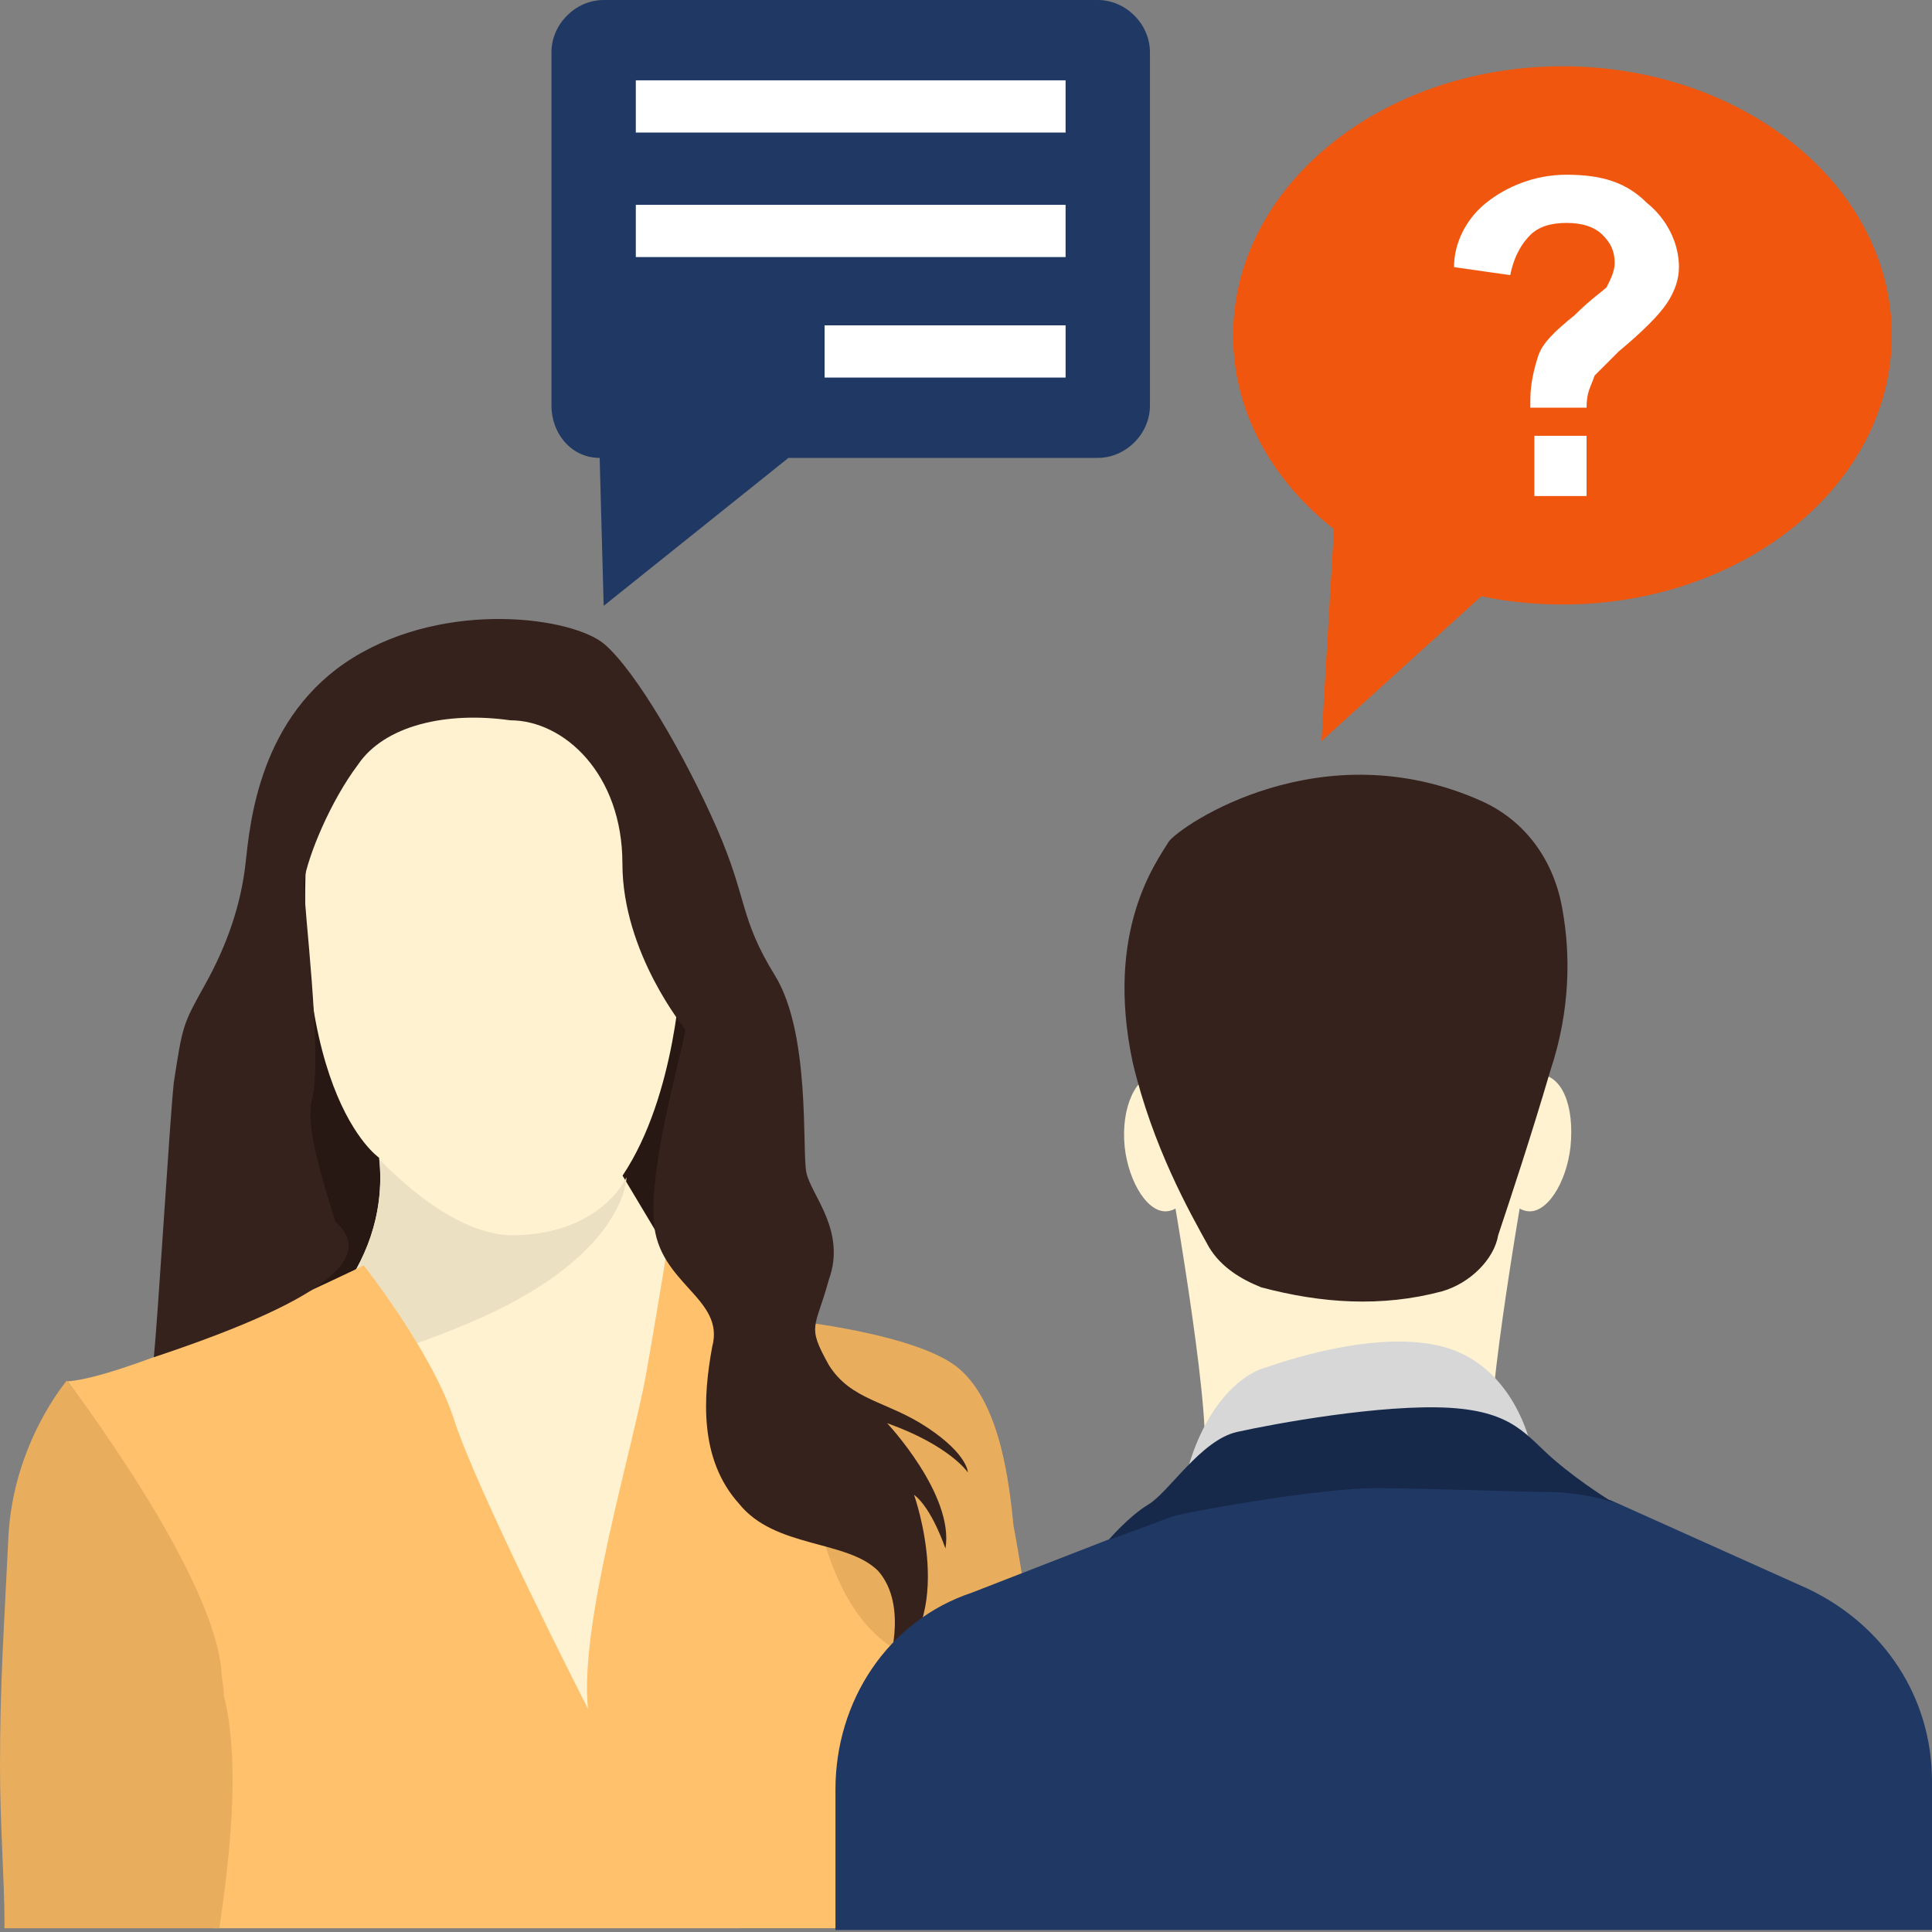 <svg width="515" height="515" viewBox="0 0 515 515" fill="none" xmlns="http://www.w3.org/2000/svg">
<rect x="0" y="0" width="515" height="515" fill="#808080" stroke="none"/>
<g clip-path="url(#clip0_1882_100097)">
<path d="M299.792 305.68C300.863 315.317 306.216 323.882 311.569 322.812C316.922 321.741 321.206 313.175 320.135 303.539C319.064 293.903 313.71 285.338 308.357 286.408C303.004 286.408 298.721 294.974 299.792 305.68Z" fill="#FFF2D1"/>
<path d="M197.4 514C196.199 504.415 195 493.633 195 481.651C195 428.935 208.199 387 225 387C241.799 387 255 430.132 255 481.651C255 492.434 253.935 503.217 252.736 514L197.4 514Z" fill="#344A5E"/>
<path d="M94.382 368.703C108.898 368.703 120.665 334.47 120.665 292.242C120.665 250.013 108.898 215.781 94.382 215.781C79.865 215.781 68.098 250.013 68.098 292.242C68.098 334.47 79.865 368.703 94.382 368.703Z" fill="#271813"/>
<path d="M195.931 297.021C195.931 332.862 192.347 378.26 179.205 378.26C166.064 378.26 146.948 332.862 146.948 297.021C146.948 261.18 157.701 232.507 172.037 232.507C186.373 232.507 195.931 262.375 195.931 297.021Z" fill="#271813"/>
<path d="M165.949 313.381C180.373 291.85 181.576 258.358 181.576 258.358C181.576 258.358 181.576 218.885 179.172 211.708C177.97 208.119 162.344 193.765 144.313 183H113.061C97.434 183 85.415 193.765 83.01 209.316C74.595 290.654 101.04 308.596 101.04 308.596C104.646 339.695 77 358.834 77 358.834L121.473 482.038L191.191 494L196 363.619L165.949 313.381Z" fill="#FFF2D1"/>
<path d="M136.521 329.256C119.453 329.256 101.155 309 101.155 309C104.002 339.996 78 358.888 78 358.888L80.438 366C91.411 364.814 107.261 360.074 124.329 352.962C167 335.183 167 313.849 167 313.849C163.344 320.959 153.589 329.256 136.521 329.256Z" fill="#ECE0C2"/>
<path d="M56.32 512.806C59.907 484.156 61.102 457.893 58.711 445.956C55.126 417.305 18 368.216 18 368.216C35.931 367.022 96.965 337.325 96.965 337.325C96.965 337.325 114.896 360.007 120.872 377.913C126.849 397.013 156.735 455.506 156.735 455.506C154.344 432.824 168.689 386.268 172.275 365.975C175.862 345.682 179.448 323 179.448 323C210.528 357.618 244 406.563 244 406.563C244 406.563 237.627 461.475 234.041 514H56.32V512.806Z" fill="#FFC16C"/>
<path d="M234.672 512.846C235.856 485.446 239.407 440.158 239.407 440.158C216.918 427.054 214.551 388.931 211 352C211 352 245.324 355.574 255.977 365.104C266.629 374.635 268.996 394.888 270.18 406.8C272.547 418.714 279.648 467.558 284.383 479.472C285.567 484.238 287.816 499.704 289 514H234.672V512.846Z" fill="#E8AE5E"/>
<path d="M95.347 203.94C88.172 213.486 82.192 227.807 80.996 234.967C80.996 242.127 85.78 279.122 83.387 292.248C80.996 299.409 85.779 313.729 89.367 325.663C98.934 334.017 91.231 345.083 41 361.791C42.196 349.857 45.117 300.602 46.312 288.669C48.703 273.155 48.703 273.155 54.684 262.415C60.664 251.675 64.251 240.934 65.448 230.194C66.644 219.454 69.036 190.813 94.151 175.299C119.267 159.785 152.754 164.558 161.125 171.719C169.497 178.879 182.653 201.553 191.025 220.646C199.397 239.741 197.004 244.513 206.573 260.027C216.14 275.542 213.749 306.569 214.945 312.535C216.141 318.502 225.709 328.049 220.924 341.176C217.337 354.303 214.945 353.11 220.924 363.85C226.904 373.397 236.473 373.397 247.236 380.557C258 387.717 258 392.491 258 392.491C258 392.491 253.216 385.331 236.473 379.364C236.473 379.364 254.412 398.459 252.021 412.779C252.021 412.779 248.433 402.039 243.648 398.459C243.648 398.459 255.608 431.873 236.473 445C236.473 445 242.452 428.293 234.081 418.746C225.709 410.392 206.574 412.779 197.005 400.845C186.242 388.911 187.438 372.204 189.83 359.078C193.418 345.951 175.478 342.371 174.282 325.663C173.085 308.956 182.654 277.928 182.654 274.348C182.654 274.348 165.911 254.061 165.911 230.193C165.911 206.325 150.363 192.006 136.011 192.006C119.268 189.619 102.523 193.199 95.347 203.94Z" fill="#36221C"/>
<path d="M1.194 512.804C1.194 500.849 0 486.502 0 470.96C0 448.245 1.037 434.978 2.229 409.872C3.423 384.766 17.835 368 17.835 368C17.835 368 57.446 419.591 59.078 446.161C59.078 447.357 59.635 449.353 59.635 451.744C64.41 470.873 60.867 497.262 58.48 514H1.194V512.804Z" fill="#E8AE5E"/>
<path d="M416.497 161.139C464.985 161.139 504.293 129.021 504.293 89.403C504.293 49.784 464.985 17.666 416.497 17.666C368.008 17.666 328.7 49.784 328.7 89.403C328.7 129.021 368.008 161.139 416.497 161.139Z" fill="#F0560E"/>
<path d="M356.539 124.735L352.256 197.541L420.78 135.441" fill="#F0560E"/>
<path d="M422.921 108.675H407.931C407.931 106.534 407.931 106.534 407.931 106.534C407.931 102.251 409.002 97.969 410.072 94.757C411.143 91.545 414.355 88.332 419.708 84.049C423.992 79.766 427.204 77.625 428.274 76.554C429.345 74.413 430.415 72.271 430.415 70.13C430.415 66.918 429.344 64.777 427.203 62.635C425.062 60.494 421.85 59.423 417.566 59.423C413.283 59.423 410.071 60.494 407.93 62.635C405.789 64.776 403.647 67.988 402.577 73.342L387.588 71.201C387.588 64.777 390.8 58.353 396.153 54.07C401.507 49.787 409.002 46.575 417.567 46.575C427.204 46.575 433.628 48.716 438.981 54.07C444.334 58.353 447.546 64.777 447.546 71.201C447.546 74.413 446.475 77.625 444.334 80.837C442.193 84.049 437.91 88.332 431.486 93.686C428.274 96.898 426.133 99.039 425.062 100.11C423.992 103.321 422.921 104.392 422.921 108.675ZM409.002 132.229V116.169H422.922V132.229H409.002Z" fill="white"/>
<path d="M147 13.919V108.14C147 115.635 152.353 122.059 159.848 122.059L160.919 161.5L210.171 122.059H292.614C300.109 122.059 306.533 115.635 306.533 108.14V13.919C306.533 6.424 300.109 0 292.614 0H160.919C153.424 0 147 6.424 147 13.919Z" fill="#203864"/>
<path d="M284.047 21.414H169.484V35.334H284.047V21.414Z" fill="white"/>
<path d="M284.047 54.605H169.484V68.524H284.047V54.605Z" fill="white"/>
<path d="M284.048 86.725H219.807V100.645H284.048V86.725Z" fill="white"/>
<path d="M222.703 514.464V476.99C222.703 453.435 236.622 432.022 259.107 424.527L297.651 409.537L364.034 384.912L429.346 399.901L481.809 423.456C502.152 433.093 515 452.365 515 474.849V514.465H222.703V514.464Z" fill="#203864"/>
<path d="M310.498 305.68C310.498 305.68 321.205 364.568 321.205 384.911H397.224C397.224 364.567 407.931 305.68 407.931 305.68L359.75 300.327L310.498 305.68Z" fill="#FFF2D1"/>
<path d="M418.639 305.68C417.568 315.317 412.214 323.882 406.861 322.812C401.508 321.742 397.225 313.176 398.296 303.539C399.367 293.903 404.72 285.338 410.073 286.408C416.497 286.408 419.709 294.974 418.639 305.68Z" fill="#FFF2D1"/>
<path d="M384.376 344.225C368.316 348.508 352.256 347.437 336.195 343.154C330.842 341.013 325.488 337.801 322.276 332.447C316.923 322.811 307.287 305.679 301.933 283.195C294.438 247.862 308.357 229.661 311.569 224.307C314.781 220.024 352.255 194.327 395.082 213.6C406.86 218.953 414.355 229.66 416.496 242.508C418.637 254.285 418.637 269.276 413.284 285.336C407.932 303.539 402.579 319.599 399.367 329.236C398.295 335.66 391.871 342.084 384.376 344.225Z" fill="#36221C"/>
<path d="M407.931 384.912C407.931 384.912 403.648 364.568 385.447 359.215C367.246 353.862 340.478 363.498 337.266 364.568C329.771 366.709 320.135 376.345 315.853 394.548L410.073 389.195L407.931 384.912Z" fill="#D7D7D7"/>
<path d="M430 400.5C430 400.5 421.85 395.618 414.355 389.194C406.86 382.77 403.648 376.346 386.518 375.275C368.316 374.204 339.408 379.558 329.772 381.699C320.135 383.84 311.57 397.759 306.216 400.971C300.863 404.183 295.5 410.5 295.5 410.5C295.5 410.5 304 407.5 312.64 404.183C321.205 402.042 353.326 396.689 366.174 396.689C379.022 396.689 407.931 397.76 415.426 397.76C425 398.5 430 400.5 430 400.5Z" fill="#17294A"/>
</g>
<defs>
<clipPath id="clip0_1882_100097">
<rect width="515" height="515" fill="white"/>
</clipPath>
</defs>
</svg>
